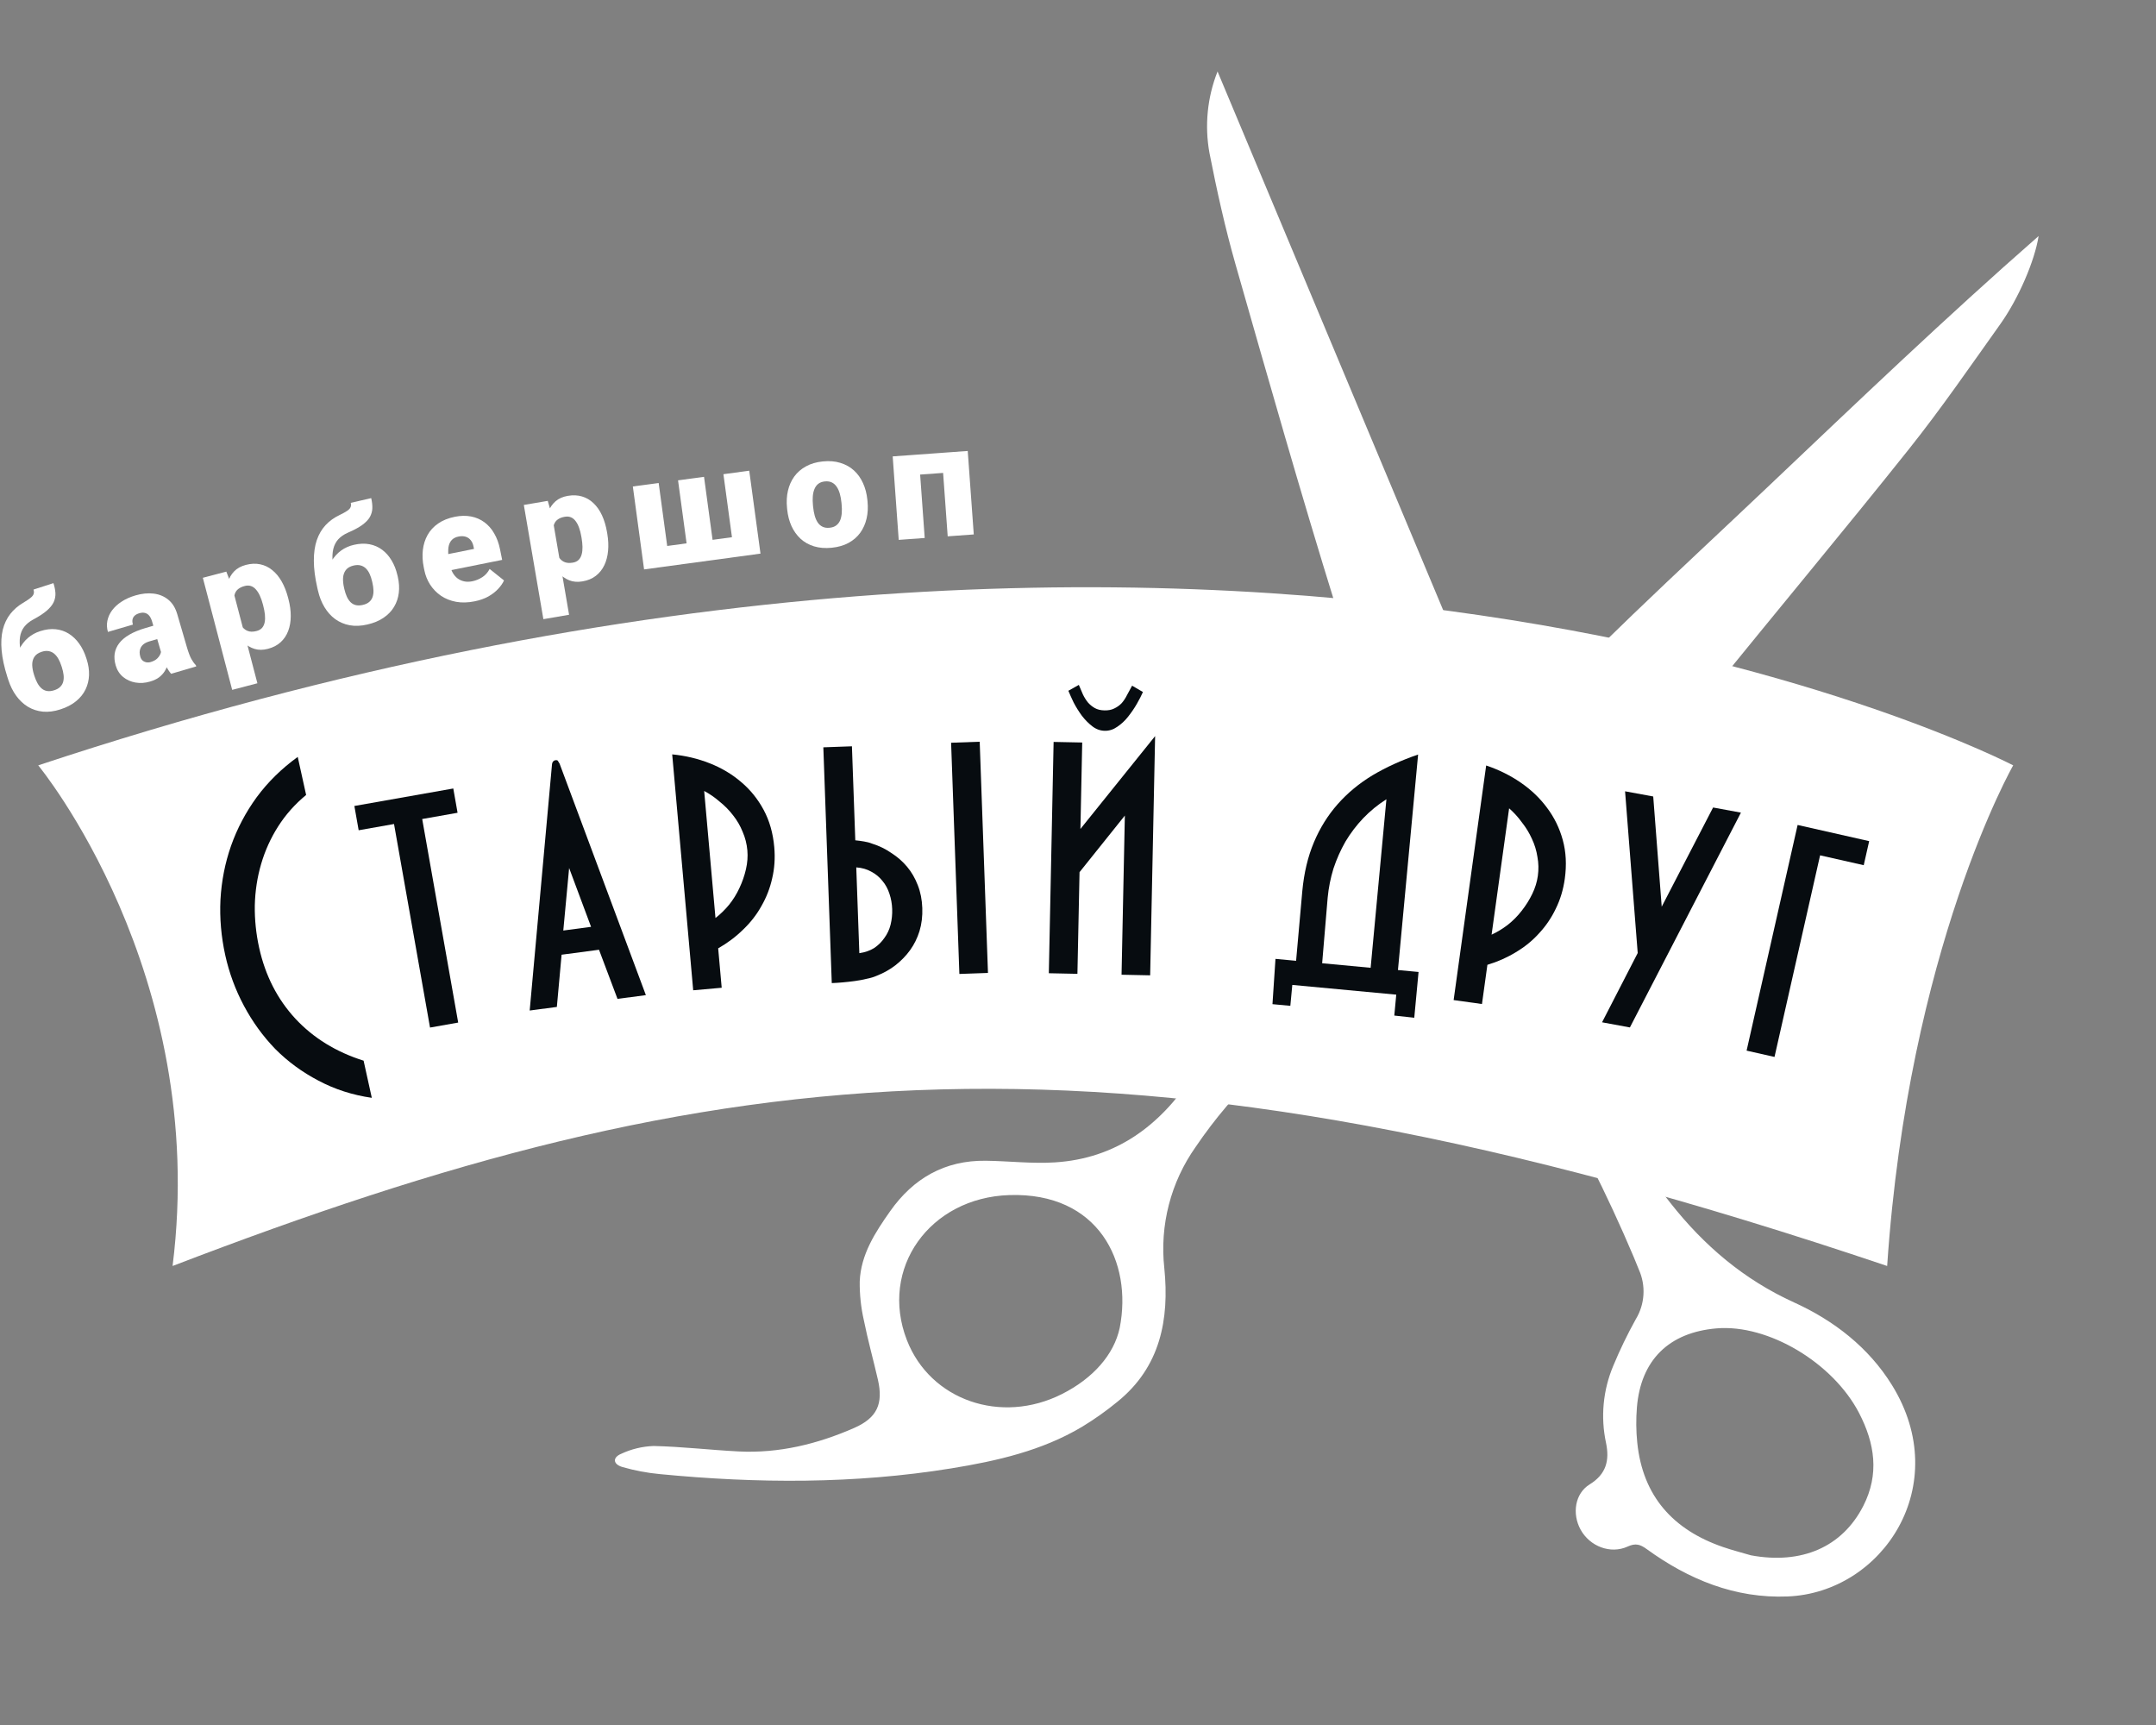 <?xml version="1.0" encoding="UTF-8"?> <svg xmlns="http://www.w3.org/2000/svg" width="160" height="128" viewBox="0 0 160 128" fill="none"><rect x="0" y="0" width="160" height="128" fill="#808080" stroke="none"/> <path d="M12.808 93.94C15.543 72.144 2.837 56.791 2.837 56.791C92.488 27.054 149.402 56.791 149.402 56.791C149.402 56.791 141.637 70.38 140.049 93.94C82.252 74.439 53.045 78.498 12.808 93.94Z" fill="white"></path> <path d="M108.685 70.034C110.639 73.362 112.496 76.547 114.376 79.719C116.978 84.078 119.273 88.612 121.247 93.287C121.375 93.594 121.495 93.905 121.624 94.212C121.886 94.799 122.002 95.439 121.962 96.08C121.922 96.72 121.727 97.341 121.394 97.89C120.773 99.007 120.216 100.158 119.727 101.338C118.962 103.144 118.773 105.141 119.184 107.059C119.456 108.36 119.208 109.386 117.968 110.148C116.876 110.82 116.651 112.328 117.299 113.505C117.979 114.741 119.514 115.345 120.796 114.756C121.391 114.483 121.735 114.606 122.21 114.951C125.322 117.208 128.773 118.62 132.66 118.462C139.724 118.174 145 110.208 140.408 102.781C138.68 99.988 136.096 97.986 133.153 96.65C129.418 94.953 126.463 92.433 123.964 89.263C121.138 85.676 118.616 81.897 117.188 77.54C116.533 75.544 116.298 73.405 115.936 71.32C115.63 69.559 115.404 67.784 115.174 66.01C115.128 65.73 115.194 65.442 115.356 65.209C119.503 60.869 123.153 56.117 126.914 51.454C131.815 45.377 136.832 39.393 141.695 33.287C144.068 30.307 146.231 27.158 148.443 24.054C149.799 22.15 150.997 19.363 151.289 17.515C144.408 23.538 137.804 29.857 131.169 36.149C124.515 42.459 117.723 48.62 111.391 55.516C104.341 38.688 97.33 21.95 90.356 5.304C89.595 7.224 89.387 9.319 89.756 11.352C90.303 14.134 90.918 16.913 91.696 19.639C94.121 28.129 96.532 36.625 99.152 45.056C101.043 51.139 103.262 57.119 105.315 63.152C105.361 63.283 105.378 63.423 105.365 63.561C105.352 63.699 105.309 63.833 105.239 63.953C103.066 66.368 100.911 68.803 98.647 71.132C97.305 72.512 95.576 73.201 93.613 73.336C92.669 73.408 91.738 73.601 90.843 73.909C89.78 74.269 89.414 74.93 89.49 76.041C89.594 77.407 89.233 78.767 88.466 79.902C86.047 83.553 82.806 85.96 78.306 86.251C76.6 86.362 74.875 86.152 73.158 86.13C70.116 86.092 67.783 87.429 66.058 89.877C64.945 91.456 63.885 93.086 63.801 95.085C63.79 96.053 63.892 97.02 64.108 97.966C64.403 99.445 64.813 100.901 65.15 102.373C65.563 104.174 65.085 105.215 63.387 105.959C60.656 107.156 57.801 107.854 54.793 107.7C52.696 107.593 50.604 107.343 48.507 107.297C47.672 107.326 46.852 107.524 46.097 107.878C45.444 108.15 45.489 108.651 46.186 108.856C47.096 109.119 48.029 109.295 48.972 109.383C56.197 110.083 63.418 110.121 70.6 108.957C73.971 108.41 77.31 107.653 80.295 105.877C81.215 105.319 82.094 104.696 82.925 104.014C86.118 101.435 86.786 97.898 86.406 94.106C86.054 90.921 86.882 87.718 88.734 85.102C91.576 80.908 95.303 77.385 99.654 74.78C102.557 73.054 105.636 71.623 108.685 70.034ZM129.935 115.408C129.247 115.205 128.55 115.028 127.872 114.795C124.156 113.516 121.907 111.017 121.503 107.042C121.415 106.177 121.407 105.306 121.477 104.439C121.763 100.918 123.855 98.866 127.398 98.569C131.222 98.249 136.025 101.116 137.961 104.843C139.137 107.107 139.48 109.394 138.276 111.748C136.715 114.801 133.699 116.105 129.935 115.408ZM83.095 98.534C82.672 100.519 81.113 102.279 78.817 103.439C74.285 105.729 69.033 103.9 67.301 99.439C65.239 94.129 68.987 88.868 74.907 88.678C81.527 88.465 84.058 93.64 83.095 98.534ZM110.081 64.269C110.098 64.117 110.129 63.968 110.174 63.822C110.288 63.54 110.427 63.269 110.556 62.993C110.91 63.161 111.351 63.248 111.602 63.513C111.741 63.664 111.843 63.845 111.898 64.042C111.953 64.239 111.96 64.446 111.919 64.646C111.879 64.846 111.79 65.034 111.662 65.193C111.534 65.353 111.37 65.48 111.183 65.563C110.833 65.686 110.452 65.687 110.101 65.568C109.982 65.528 110.009 65.016 109.998 64.718C110.009 64.566 110.036 64.415 110.081 64.269Z" fill="white"></path> <path d="M22.718 58.988C21.896 59.664 21.204 60.441 20.643 61.321C20.093 62.183 19.673 63.108 19.383 64.098C19.092 65.087 18.934 66.117 18.909 67.187C18.894 68.239 19.002 69.287 19.233 70.331C19.688 72.389 20.584 74.142 21.922 75.59C23.256 77.022 24.943 78.061 26.983 78.705L27.592 81.462C26.158 81.255 24.838 80.829 23.632 80.186C22.428 79.557 21.361 78.775 20.43 77.84C19.509 76.886 18.733 75.816 18.101 74.629C17.468 73.443 17.008 72.195 16.718 70.886C16.413 69.504 16.294 68.127 16.361 66.755C16.439 65.365 16.701 64.035 17.145 62.765C17.6 61.477 18.236 60.272 19.053 59.151C19.884 58.026 20.898 57.031 22.095 56.165L22.718 58.988Z" fill="#070C10"></path> <path d="M31.332 60.774L34.003 75.878L31.913 76.248L29.241 61.144L26.617 61.608L26.298 59.806L33.639 58.508L33.957 60.31L31.332 60.774Z" fill="#070C10"></path> <path d="M42.236 64.41L41.803 69.048L43.864 68.774L42.236 64.41ZM45.826 74.12L44.453 70.474L41.677 70.842L41.325 74.717L39.309 74.984L40.965 56.717C40.97 56.64 40.992 56.577 41.031 56.526C41.083 56.458 41.146 56.42 41.221 56.41C41.325 56.396 41.389 56.418 41.412 56.475C41.449 56.531 41.488 56.594 41.528 56.665L47.931 73.84L45.826 74.12Z" fill="#070C10"></path> <path d="M55.463 63.1C55.42 62.62 55.304 62.162 55.114 61.725C54.939 61.288 54.706 60.885 54.417 60.517C54.126 60.135 53.793 59.794 53.418 59.495C53.058 59.179 52.671 58.911 52.258 58.691L53.097 68.119C53.451 67.845 53.785 67.521 54.099 67.145C54.412 66.754 54.67 66.338 54.873 65.897C55.089 65.439 55.251 64.971 55.36 64.493C55.469 64.015 55.503 63.55 55.463 63.1ZM57.459 62.855C57.531 63.665 57.48 64.441 57.303 65.182C57.141 65.907 56.877 66.588 56.51 67.225C56.159 67.862 55.704 68.446 55.147 68.98C54.605 69.512 53.988 69.975 53.297 70.369L53.558 73.294L51.443 73.482L49.885 55.977C50.861 56.071 51.788 56.291 52.665 56.637C53.543 56.982 54.317 57.442 54.988 58.017C55.674 58.591 56.234 59.282 56.669 60.09C57.104 60.898 57.367 61.82 57.459 62.855Z" fill="#070C10"></path> <path d="M71.197 72.27L70.583 55.114L72.705 55.038L73.319 72.195L71.197 72.27ZM63.473 62.353C63.7 62.375 63.919 62.404 64.132 62.442C64.359 62.479 64.557 62.532 64.725 62.602C65.243 62.764 65.719 62.996 66.151 63.297C66.599 63.582 66.987 63.922 67.318 64.317C67.649 64.712 67.914 65.17 68.113 65.69C68.312 66.195 68.422 66.757 68.445 67.374C68.467 67.991 68.397 68.566 68.235 69.099C68.073 69.617 67.841 70.085 67.54 70.503C67.238 70.92 66.875 71.295 66.45 71.627C66.039 71.943 65.581 72.2 65.076 72.399C64.853 72.498 64.6 72.575 64.315 72.63C64.032 72.7 63.732 72.756 63.417 72.798C63.117 72.838 62.817 72.872 62.517 72.898C62.231 72.923 61.968 72.94 61.727 72.948L61.101 55.453L63.223 55.377L63.473 62.353ZM63.773 70.728C64.192 70.668 64.557 70.542 64.867 70.35C65.176 70.143 65.43 69.893 65.631 69.599C65.847 69.305 66.001 68.976 66.093 68.611C66.185 68.231 66.224 67.845 66.21 67.454C66.196 67.062 66.13 66.688 66.011 66.331C65.892 65.958 65.715 65.633 65.479 65.355C65.258 65.077 64.986 64.853 64.664 64.683C64.341 64.499 63.968 64.392 63.545 64.362L63.773 70.728Z" fill="#070C10"></path> <path d="M84.819 51.349C84.708 51.602 84.559 51.893 84.371 52.221C84.184 52.548 83.966 52.867 83.719 53.179C83.487 53.475 83.218 53.726 82.913 53.93C82.622 54.135 82.311 54.234 81.98 54.227C81.649 54.22 81.342 54.109 81.061 53.892C80.779 53.675 80.521 53.414 80.286 53.108C80.052 52.786 79.848 52.458 79.674 52.123C79.515 51.789 79.385 51.5 79.285 51.257L80.062 50.821C80.163 51.064 80.263 51.3 80.364 51.528C80.465 51.741 80.589 51.939 80.736 52.123C80.883 52.291 81.053 52.431 81.247 52.54C81.44 52.65 81.68 52.707 81.966 52.713C82.252 52.719 82.494 52.671 82.692 52.57C82.905 52.469 83.089 52.337 83.243 52.175C83.397 51.997 83.529 51.797 83.639 51.573C83.764 51.349 83.89 51.119 84.015 50.88L84.819 51.349ZM79.957 72.261L80.114 64.717L83.477 60.517L83.232 72.328L85.355 72.372L85.723 54.621L80.18 61.511L80.313 55.096L78.19 55.053L77.835 72.217L79.957 72.261Z" fill="#070C10"></path> <path d="M95.904 73.084L95.758 74.636L94.432 74.512L94.655 71.152L96.185 71.295L96.646 66.12C96.772 64.771 97.059 63.565 97.507 62.502C97.954 61.44 98.541 60.497 99.269 59.673C99.996 58.848 100.857 58.135 101.851 57.532C102.86 56.931 103.99 56.416 105.24 55.989L103.744 71.98L105.273 72.123L104.955 75.519L103.473 75.358L103.618 73.806L95.904 73.084ZM102.888 59.308C102.261 59.703 101.687 60.171 101.168 60.712C100.665 61.24 100.225 61.819 99.848 62.449C99.487 63.081 99.19 63.749 98.957 64.453C98.74 65.159 98.597 65.879 98.528 66.614L98.119 71.476L101.717 71.813L102.888 59.308Z" fill="#070C10"></path> <path d="M114.125 64.996C114.192 64.519 114.181 64.046 114.094 63.578C114.022 63.112 113.886 62.667 113.686 62.244C113.489 61.806 113.241 61.399 112.943 61.024C112.663 60.635 112.346 60.287 111.994 59.98L110.693 69.355C111.099 69.168 111.497 68.927 111.888 68.631C112.281 68.321 112.625 67.973 112.922 67.589C113.236 67.191 113.499 66.772 113.712 66.33C113.926 65.888 114.063 65.444 114.125 64.996ZM116.126 65.205C116.014 66.011 115.79 66.755 115.452 67.438C115.131 68.108 114.72 68.712 114.219 69.251C113.734 69.792 113.16 70.26 112.497 70.654C111.849 71.051 111.144 71.364 110.382 71.592L109.979 74.501L107.876 74.209L110.291 56.801C111.221 57.113 112.074 57.535 112.852 58.069C113.629 58.603 114.28 59.225 114.805 59.936C115.344 60.65 115.735 61.449 115.977 62.334C116.219 63.219 116.269 64.176 116.126 65.205Z" fill="#070C10"></path> <path d="M120.957 76.239L118.891 75.858L121.537 70.718L120.599 58.717L122.688 59.101L123.318 67.279L127.131 59.919L129.197 60.299L120.957 76.239Z" fill="#070C10"></path> <path d="M131.689 78.428L129.618 77.96L133.404 61.215L138.714 62.415L138.31 64.2L135.072 63.468L131.689 78.428Z" fill="#070C10"></path> <path d="M2.485 43.748L3.965 43.27C4.05 43.532 4.099 43.777 4.113 44.006C4.125 44.231 4.084 44.452 3.989 44.668C3.893 44.88 3.721 45.094 3.473 45.311C3.228 45.523 2.886 45.746 2.447 45.98C2.167 46.135 1.948 46.316 1.79 46.524C1.632 46.732 1.531 46.978 1.486 47.262C1.444 47.541 1.454 47.867 1.519 48.241C1.587 48.613 1.705 49.041 1.874 49.525L1.921 49.673L0.594 50.379L0.546 50.232C0.313 49.499 0.171 48.843 0.121 48.264C0.07 47.682 0.098 47.168 0.208 46.722C0.321 46.276 0.505 45.888 0.761 45.56C1.017 45.232 1.334 44.957 1.712 44.734C1.952 44.592 2.134 44.471 2.258 44.37C2.386 44.269 2.465 44.171 2.495 44.077C2.529 43.981 2.525 43.872 2.485 43.748ZM2.982 46.833C3.39 46.701 3.772 46.654 4.13 46.691C4.488 46.728 4.813 46.838 5.105 47.021C5.398 47.204 5.654 47.449 5.874 47.756C6.092 48.059 6.266 48.411 6.396 48.811L6.433 48.926C6.562 49.327 6.62 49.718 6.607 50.1C6.593 50.479 6.506 50.833 6.347 51.161C6.188 51.49 5.952 51.782 5.64 52.035C5.332 52.288 4.947 52.489 4.484 52.638C4.022 52.788 3.588 52.843 3.181 52.806C2.774 52.765 2.403 52.643 2.068 52.442C1.738 52.239 1.449 51.968 1.203 51.63C0.957 51.291 0.761 50.896 0.615 50.445L0.578 50.33C0.558 50.28 0.573 50.223 0.625 50.158C0.679 50.088 0.74 50.004 0.808 49.906C0.88 49.802 0.932 49.677 0.964 49.53C1.08 49.005 1.23 48.565 1.412 48.209C1.593 47.849 1.813 47.558 2.072 47.338C2.329 47.114 2.632 46.946 2.982 46.833ZM3.091 48.366C2.833 48.449 2.649 48.579 2.541 48.755C2.436 48.925 2.386 49.124 2.391 49.352C2.4 49.578 2.444 49.815 2.524 50.063L2.561 50.178C2.623 50.371 2.698 50.545 2.785 50.702C2.871 50.856 2.972 50.984 3.09 51.086C3.206 51.185 3.341 51.248 3.495 51.275C3.652 51.301 3.829 51.282 4.025 51.218C4.218 51.156 4.369 51.069 4.478 50.957C4.586 50.846 4.659 50.716 4.695 50.567C4.731 50.415 4.738 50.252 4.718 50.078C4.697 49.899 4.655 49.714 4.593 49.521L4.555 49.406C4.495 49.221 4.423 49.051 4.337 48.898C4.25 48.741 4.148 48.613 4.032 48.514C3.914 48.411 3.776 48.345 3.618 48.316C3.463 48.285 3.288 48.302 3.091 48.366Z" fill="white"></path> <path d="M12.005 48.574L11.287 46.117C11.237 45.948 11.171 45.81 11.088 45.703C11.005 45.596 10.902 45.524 10.78 45.488C10.656 45.448 10.509 45.453 10.336 45.504C10.196 45.545 10.084 45.603 9.999 45.68C9.914 45.757 9.859 45.85 9.836 45.961C9.812 46.072 9.822 46.2 9.865 46.347L8.009 46.89C7.928 46.614 7.914 46.341 7.967 46.071C8.022 45.796 8.137 45.537 8.313 45.294C8.493 45.05 8.729 44.834 9.021 44.645C9.315 44.451 9.66 44.296 10.057 44.18C10.53 44.042 10.976 43.997 11.393 44.047C11.814 44.095 12.179 44.246 12.488 44.498C12.796 44.747 13.019 45.108 13.157 45.582L13.87 48.023C13.984 48.412 14.093 48.701 14.196 48.89C14.298 49.076 14.411 49.232 14.536 49.359L14.563 49.452L12.701 49.997C12.56 49.839 12.428 49.634 12.307 49.383C12.188 49.126 12.087 48.857 12.005 48.574ZM11.604 46.365L11.905 47.353L11.084 47.593C10.912 47.644 10.772 47.711 10.665 47.794C10.561 47.876 10.485 47.97 10.436 48.076C10.39 48.177 10.365 48.284 10.362 48.396C10.363 48.508 10.38 48.62 10.413 48.734C10.445 48.844 10.5 48.936 10.577 49.009C10.657 49.078 10.75 49.122 10.856 49.143C10.961 49.164 11.071 49.158 11.185 49.124C11.391 49.064 11.554 48.975 11.675 48.856C11.798 48.732 11.881 48.602 11.925 48.466C11.969 48.329 11.976 48.211 11.947 48.112L12.577 48.753C12.547 48.922 12.506 49.095 12.454 49.274C12.406 49.451 12.332 49.624 12.23 49.794C12.13 49.958 11.993 50.11 11.819 50.249C11.643 50.384 11.414 50.493 11.131 50.575C10.764 50.683 10.404 50.706 10.051 50.646C9.702 50.584 9.397 50.446 9.135 50.232C8.872 50.014 8.689 49.729 8.586 49.376C8.496 49.068 8.47 48.776 8.51 48.501C8.553 48.226 8.663 47.97 8.841 47.735C9.02 47.499 9.272 47.286 9.599 47.095C9.926 46.903 10.328 46.738 10.805 46.599L11.604 46.365Z" fill="white"></path> <path d="M17.226 43.537L19.102 50.7L17.231 51.19L15.053 42.873L16.796 42.416L17.226 43.537ZM21.378 44.349L21.408 44.465C21.523 44.902 21.579 45.32 21.577 45.72C21.575 46.12 21.512 46.485 21.389 46.814C21.265 47.143 21.078 47.423 20.826 47.655C20.577 47.883 20.262 48.046 19.881 48.146C19.521 48.24 19.192 48.242 18.891 48.15C18.59 48.059 18.316 47.895 18.068 47.66C17.821 47.424 17.596 47.139 17.393 46.804C17.191 46.469 17.006 46.109 16.837 45.722L16.798 45.572C16.747 45.122 16.727 44.698 16.738 44.3C16.747 43.898 16.802 43.536 16.904 43.212C17.005 42.889 17.163 42.617 17.378 42.394C17.596 42.171 17.885 42.012 18.244 41.918C18.625 41.818 18.979 41.803 19.305 41.872C19.635 41.939 19.934 42.083 20.201 42.301C20.471 42.516 20.704 42.797 20.902 43.144C21.1 43.492 21.259 43.893 21.378 44.349ZM19.537 44.955L19.507 44.839C19.446 44.605 19.373 44.397 19.29 44.213C19.205 44.026 19.107 43.87 18.995 43.745C18.887 43.619 18.763 43.532 18.624 43.486C18.486 43.439 18.329 43.438 18.155 43.484C17.955 43.536 17.795 43.612 17.675 43.711C17.557 43.805 17.474 43.925 17.425 44.073C17.38 44.215 17.364 44.383 17.38 44.577C17.398 44.766 17.44 44.982 17.508 45.226L17.627 45.681C17.693 45.964 17.786 46.205 17.905 46.403C18.023 46.598 18.176 46.734 18.362 46.811C18.549 46.889 18.775 46.893 19.042 46.823C19.219 46.777 19.357 46.697 19.454 46.585C19.55 46.469 19.614 46.327 19.645 46.161C19.676 45.991 19.68 45.804 19.659 45.6C19.637 45.396 19.596 45.181 19.537 44.955Z" fill="white"></path> <path d="M26.032 37.312L27.548 36.962C27.61 37.23 27.638 37.479 27.632 37.708C27.625 37.934 27.565 38.15 27.452 38.357C27.338 38.56 27.148 38.759 26.883 38.953C26.62 39.144 26.261 39.337 25.803 39.533C25.511 39.663 25.278 39.825 25.102 40.018C24.927 40.212 24.805 40.448 24.736 40.727C24.67 41.002 24.653 41.328 24.685 41.705C24.721 42.082 24.802 42.519 24.929 43.016L24.964 43.166L23.581 43.757L23.546 43.606C23.376 42.856 23.291 42.19 23.291 41.609C23.289 41.024 23.362 40.515 23.509 40.08C23.66 39.645 23.876 39.275 24.159 38.97C24.442 38.665 24.782 38.418 25.178 38.228C25.429 38.107 25.62 38.002 25.753 37.913C25.889 37.822 25.976 37.731 26.014 37.64C26.055 37.548 26.062 37.439 26.032 37.312ZM26.263 40.428C26.681 40.331 27.066 40.317 27.419 40.384C27.773 40.452 28.087 40.59 28.363 40.797C28.639 41.004 28.873 41.27 29.066 41.595C29.258 41.916 29.401 42.281 29.495 42.691L29.523 42.809C29.617 43.218 29.642 43.613 29.596 43.993C29.549 44.369 29.433 44.714 29.246 45.028C29.059 45.342 28.8 45.612 28.467 45.838C28.138 46.064 27.737 46.231 27.264 46.34C26.79 46.45 26.353 46.468 25.951 46.396C25.549 46.32 25.19 46.167 24.874 45.938C24.561 45.708 24.297 45.414 24.081 45.055C23.864 44.697 23.703 44.286 23.596 43.824L23.569 43.707C23.553 43.655 23.574 43.6 23.63 43.539C23.69 43.474 23.758 43.396 23.835 43.303C23.915 43.207 23.977 43.086 24.023 42.942C24.183 42.43 24.369 42.004 24.581 41.664C24.793 41.321 25.037 41.051 25.313 40.853C25.589 40.652 25.905 40.51 26.263 40.428ZM26.241 41.964C25.977 42.025 25.783 42.139 25.66 42.305C25.54 42.466 25.473 42.66 25.459 42.887C25.448 43.114 25.472 43.353 25.531 43.607L25.558 43.724C25.604 43.922 25.663 44.103 25.736 44.266C25.808 44.426 25.899 44.562 26.007 44.675C26.115 44.784 26.244 44.858 26.395 44.898C26.549 44.937 26.727 44.933 26.928 44.886C27.125 44.841 27.283 44.767 27.401 44.665C27.519 44.563 27.602 44.44 27.651 44.295C27.7 44.147 27.721 43.984 27.716 43.809C27.71 43.63 27.684 43.441 27.638 43.244L27.611 43.126C27.567 42.936 27.509 42.761 27.437 42.601C27.364 42.437 27.273 42.301 27.166 42.193C27.057 42.08 26.925 42.003 26.77 41.96C26.619 41.916 26.442 41.918 26.241 41.964Z" fill="white"></path> <path d="M35.221 44.62C34.726 44.72 34.268 44.732 33.847 44.656C33.425 44.577 33.051 44.428 32.726 44.208C32.405 43.988 32.137 43.714 31.923 43.386C31.712 43.058 31.567 42.695 31.488 42.297L31.445 42.083C31.355 41.637 31.334 41.212 31.381 40.808C31.428 40.401 31.545 40.03 31.732 39.696C31.918 39.362 32.179 39.079 32.515 38.847C32.85 38.612 33.262 38.446 33.749 38.348C34.181 38.261 34.581 38.253 34.95 38.323C35.32 38.393 35.648 38.534 35.937 38.745C36.229 38.956 36.474 39.232 36.671 39.575C36.873 39.917 37.02 40.317 37.111 40.775L37.266 41.545L32.292 42.545L32.054 41.358L35.177 40.73L35.147 40.584C35.11 40.381 35.04 40.215 34.936 40.088C34.836 39.959 34.709 39.872 34.556 39.825C34.402 39.778 34.225 39.774 34.027 39.814C33.82 39.855 33.659 39.935 33.542 40.052C33.428 40.168 33.35 40.313 33.307 40.485C33.267 40.654 33.252 40.842 33.262 41.05C33.273 41.259 33.301 41.476 33.346 41.701L33.389 41.915C33.434 42.14 33.506 42.338 33.603 42.51C33.703 42.681 33.825 42.821 33.968 42.928C34.113 43.032 34.276 43.103 34.455 43.141C34.638 43.178 34.837 43.175 35.051 43.132C35.309 43.08 35.555 42.98 35.786 42.832C36.018 42.684 36.201 42.48 36.336 42.218L37.403 43.069C37.315 43.27 37.172 43.477 36.977 43.688C36.785 43.898 36.542 44.087 36.248 44.256C35.953 44.42 35.611 44.542 35.221 44.62Z" fill="white"></path> <path d="M40.982 38.319L42.232 45.617L40.325 45.944L38.874 37.469L40.65 37.165L40.982 38.319ZM45.048 39.486L45.068 39.605C45.144 40.05 45.164 40.472 45.127 40.87C45.091 41.269 44.997 41.626 44.846 41.943C44.694 42.26 44.483 42.524 44.212 42.733C43.945 42.938 43.617 43.074 43.228 43.14C42.862 43.203 42.533 43.176 42.242 43.059C41.95 42.942 41.691 42.755 41.465 42.499C41.238 42.243 41.039 41.939 40.866 41.589C40.693 41.238 40.54 40.862 40.405 40.462L40.379 40.309C40.368 39.857 40.384 39.433 40.429 39.037C40.473 38.638 40.56 38.281 40.688 37.968C40.817 37.655 40.998 37.397 41.231 37.194C41.468 36.99 41.769 36.857 42.135 36.794C42.524 36.728 42.877 36.743 43.197 36.84C43.52 36.935 43.805 37.104 44.052 37.345C44.302 37.582 44.511 37.882 44.678 38.245C44.845 38.609 44.968 39.022 45.048 39.486ZM43.162 39.932L43.141 39.813C43.101 39.575 43.047 39.361 42.979 39.171C42.911 38.977 42.827 38.813 42.726 38.679C42.629 38.544 42.514 38.447 42.379 38.389C42.245 38.33 42.089 38.316 41.912 38.346C41.708 38.381 41.542 38.443 41.414 38.531C41.288 38.614 41.195 38.727 41.134 38.87C41.076 39.008 41.046 39.174 41.045 39.368C41.046 39.558 41.07 39.778 41.117 40.026L41.196 40.49C41.238 40.778 41.309 41.025 41.411 41.233C41.512 41.437 41.652 41.586 41.831 41.679C42.01 41.773 42.235 41.797 42.507 41.75C42.688 41.719 42.831 41.652 42.938 41.548C43.044 41.441 43.12 41.305 43.165 41.142C43.211 40.975 43.231 40.789 43.227 40.584C43.223 40.379 43.201 40.162 43.162 39.932Z" fill="white"></path> <path d="M46.964 36.098L48.88 35.838L49.514 40.513L50.953 40.318L50.319 35.643L52.247 35.382L52.881 40.057L54.32 39.862L53.686 35.187L55.602 34.927L56.437 41.08L47.798 42.252L46.964 36.098Z" fill="white"></path> <path d="M58.418 37.805L58.406 37.685C58.361 37.232 58.383 36.808 58.474 36.415C58.565 36.017 58.722 35.665 58.945 35.358C59.168 35.051 59.456 34.801 59.809 34.607C60.163 34.41 60.581 34.287 61.064 34.239C61.552 34.19 61.988 34.226 62.373 34.349C62.762 34.468 63.096 34.655 63.376 34.911C63.656 35.168 63.879 35.482 64.047 35.853C64.215 36.221 64.322 36.631 64.368 37.084L64.38 37.204C64.425 37.653 64.402 38.077 64.311 38.474C64.22 38.868 64.064 39.22 63.841 39.531C63.618 39.838 63.33 40.088 62.977 40.282C62.623 40.475 62.204 40.596 61.721 40.645C61.237 40.693 60.801 40.658 60.413 40.54C60.024 40.421 59.69 40.234 59.41 39.977C59.13 39.717 58.906 39.403 58.738 39.036C58.57 38.664 58.464 38.254 58.418 37.805ZM60.331 37.491L60.343 37.611C60.366 37.843 60.405 38.058 60.459 38.257C60.514 38.455 60.589 38.626 60.684 38.77C60.779 38.911 60.899 39.016 61.045 39.086C61.19 39.156 61.366 39.181 61.572 39.16C61.773 39.139 61.937 39.081 62.061 38.984C62.19 38.886 62.287 38.759 62.352 38.602C62.416 38.442 62.456 38.259 62.469 38.054C62.483 37.849 62.479 37.63 62.455 37.398L62.443 37.278C62.421 37.053 62.382 36.844 62.328 36.649C62.273 36.451 62.199 36.28 62.103 36.136C62.008 35.988 61.887 35.877 61.741 35.803C61.595 35.729 61.419 35.703 61.214 35.723C61.012 35.744 60.847 35.804 60.719 35.906C60.594 36.007 60.5 36.139 60.436 36.303C60.371 36.464 60.332 36.647 60.318 36.852C60.304 37.053 60.308 37.266 60.331 37.491Z" fill="white"></path> <path d="M70.484 33.56L70.591 35.048L67.66 35.26L67.553 33.772L70.484 33.56ZM68.177 33.727L68.624 39.92L66.695 40.06L66.248 33.866L68.177 33.727ZM71.817 33.463L72.265 39.657L70.33 39.797L69.882 33.603L71.817 33.463Z" fill="white"></path> </svg> 